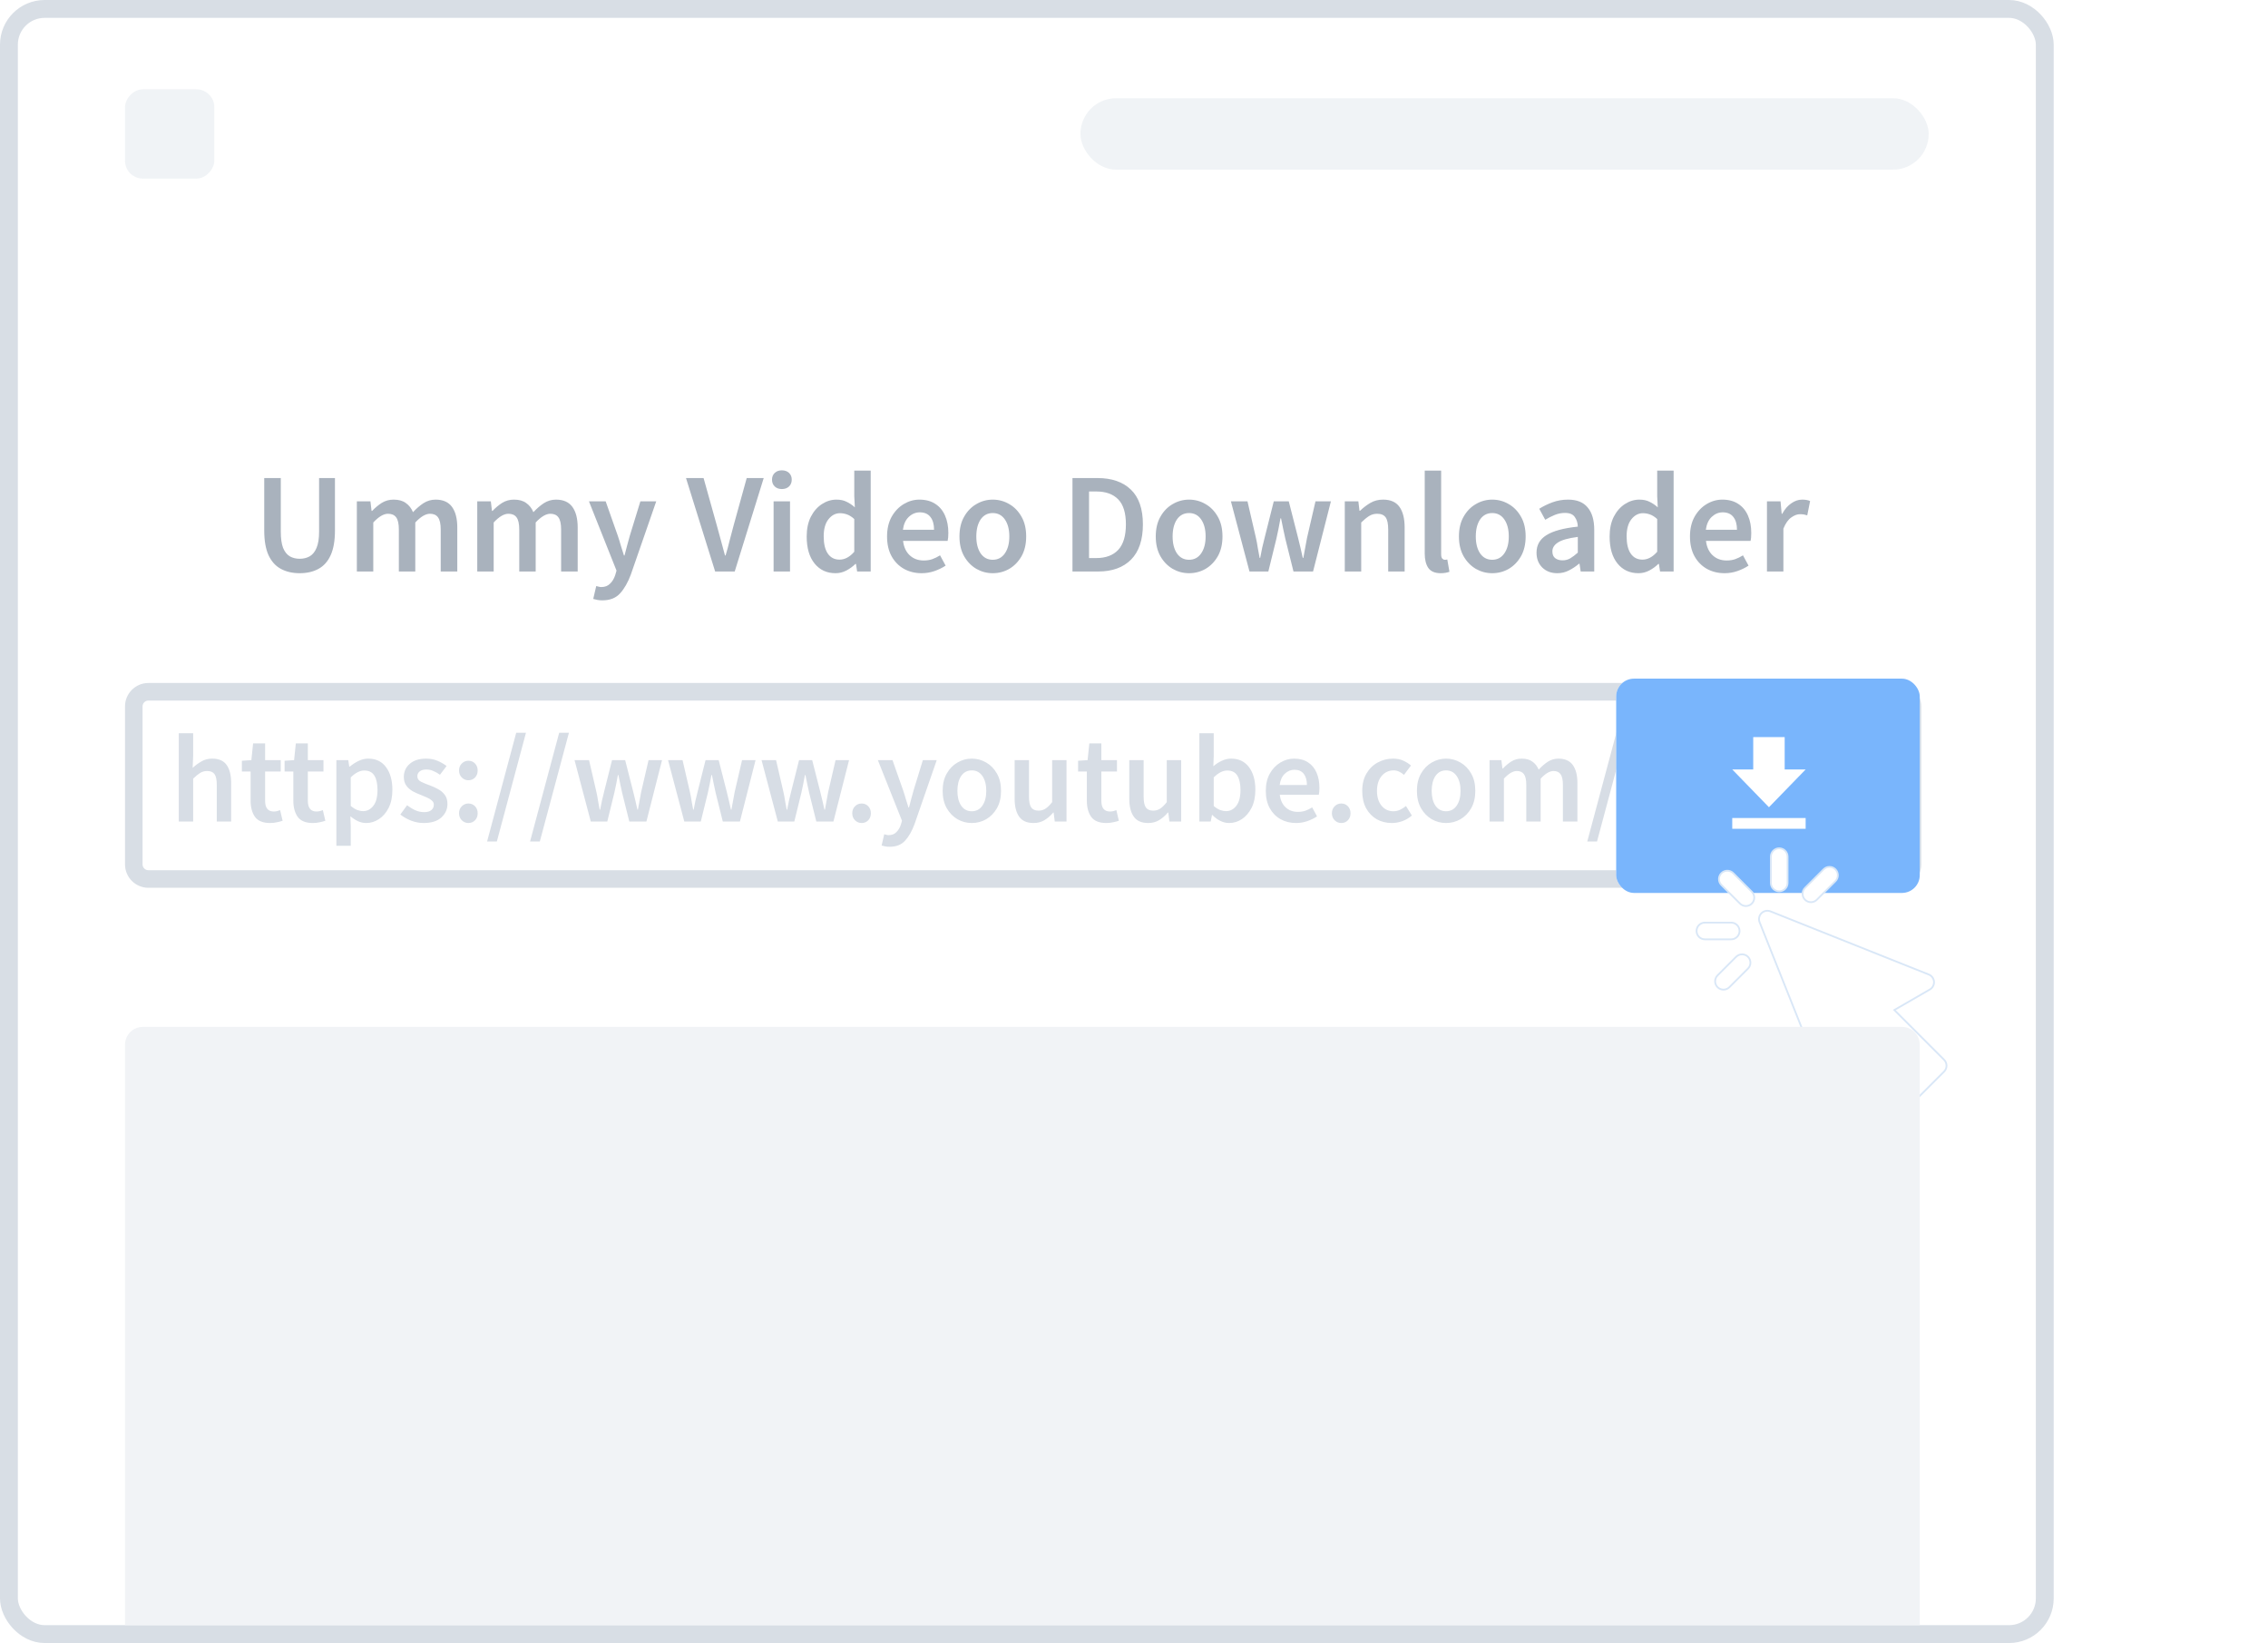 <svg width="254" height="184" viewBox="0 0 254 184" fill="none" xmlns="http://www.w3.org/2000/svg">
<rect x="1" y="1" width="228" height="182" rx="4" fill="white" stroke="#D8DEE5" stroke-width="2"/>
<path fill-rule="evenodd" clip-rule="evenodd" d="M212.547 78.453H16.621C16.259 78.453 15.966 78.746 15.966 79.108V96.801C15.966 97.163 16.259 97.456 16.621 97.456H212.547C212.909 97.456 213.202 97.163 213.202 96.801V79.108C213.202 78.746 212.909 78.453 212.547 78.453ZM16.621 76.487C15.174 76.487 14 77.661 14 79.108V96.801C14 98.248 15.174 99.422 16.621 99.422H212.547C213.995 99.422 215.168 98.248 215.168 96.801V79.108C215.168 77.661 213.995 76.487 212.547 76.487H16.621Z" fill="#D8DEE5"/>
<path d="M20.022 92V82.116H21.632V84.664L21.576 85.994C21.865 85.723 22.187 85.485 22.542 85.28C22.897 85.065 23.307 84.958 23.774 84.958C24.511 84.958 25.048 85.196 25.384 85.672C25.72 86.148 25.888 86.82 25.888 87.688V92H24.278V87.898C24.278 87.329 24.194 86.927 24.026 86.694C23.858 86.461 23.583 86.344 23.2 86.344C22.901 86.344 22.635 86.419 22.402 86.568C22.178 86.708 21.921 86.918 21.632 87.198V92H20.022ZM30.251 92.168C29.457 92.168 28.893 91.939 28.557 91.482C28.23 91.015 28.067 90.413 28.067 89.676V86.4H27.087V85.196L28.151 85.126L28.347 83.25H29.691V85.126H31.441V86.4H29.691V89.676C29.691 90.479 30.013 90.88 30.657 90.88C30.778 90.88 30.904 90.866 31.035 90.838C31.165 90.801 31.277 90.763 31.371 90.726L31.651 91.916C31.464 91.981 31.249 92.037 31.007 92.084C30.773 92.14 30.521 92.168 30.251 92.168ZM35.036 92.168C34.242 92.168 33.678 91.939 33.342 91.482C33.015 91.015 32.852 90.413 32.852 89.676V86.4H31.872V85.196L32.936 85.126L33.132 83.25H34.476V85.126H36.226V86.4H34.476V89.676C34.476 90.479 34.798 90.88 35.442 90.88C35.563 90.88 35.689 90.866 35.82 90.838C35.95 90.801 36.062 90.763 36.156 90.726L36.436 91.916C36.249 91.981 36.035 92.037 35.792 92.084C35.559 92.14 35.306 92.168 35.036 92.168ZM37.672 94.716V85.126H39.002L39.114 85.854H39.17C39.46 85.611 39.782 85.401 40.136 85.224C40.5 85.047 40.869 84.958 41.242 84.958C42.101 84.958 42.764 85.275 43.23 85.91C43.706 86.545 43.944 87.394 43.944 88.458C43.944 89.242 43.804 89.914 43.524 90.474C43.244 91.025 42.88 91.445 42.432 91.734C41.994 92.023 41.518 92.168 41.004 92.168C40.706 92.168 40.407 92.103 40.108 91.972C39.81 91.832 39.52 91.645 39.24 91.412L39.282 92.56V94.716H37.672ZM40.668 90.838C41.126 90.838 41.508 90.637 41.816 90.236C42.124 89.835 42.278 89.247 42.278 88.472C42.278 87.781 42.162 87.245 41.928 86.862C41.695 86.479 41.317 86.288 40.794 86.288C40.309 86.288 39.805 86.545 39.282 87.058V90.264C39.534 90.469 39.777 90.619 40.01 90.712C40.244 90.796 40.463 90.838 40.668 90.838ZM47.438 92.168C46.971 92.168 46.505 92.079 46.038 91.902C45.571 91.715 45.17 91.487 44.834 91.216L45.59 90.18C45.898 90.413 46.206 90.6 46.514 90.74C46.822 90.88 47.149 90.95 47.494 90.95C47.867 90.95 48.143 90.871 48.32 90.712C48.497 90.553 48.586 90.357 48.586 90.124C48.586 89.928 48.511 89.769 48.362 89.648C48.222 89.517 48.04 89.405 47.816 89.312C47.592 89.209 47.359 89.111 47.116 89.018C46.817 88.906 46.519 88.771 46.22 88.612C45.931 88.444 45.693 88.234 45.506 87.982C45.319 87.721 45.226 87.399 45.226 87.016C45.226 86.409 45.45 85.915 45.898 85.532C46.346 85.149 46.953 84.958 47.718 84.958C48.203 84.958 48.637 85.042 49.02 85.21C49.403 85.378 49.734 85.569 50.014 85.784L49.272 86.764C49.029 86.587 48.782 86.447 48.53 86.344C48.287 86.232 48.031 86.176 47.76 86.176C47.415 86.176 47.158 86.251 46.99 86.4C46.822 86.54 46.738 86.717 46.738 86.932C46.738 87.203 46.878 87.408 47.158 87.548C47.438 87.688 47.765 87.823 48.138 87.954C48.455 88.066 48.763 88.206 49.062 88.374C49.361 88.533 49.608 88.743 49.804 89.004C50.009 89.265 50.112 89.611 50.112 90.04C50.112 90.628 49.883 91.132 49.426 91.552C48.969 91.963 48.306 92.168 47.438 92.168ZM52.459 87.38C52.17 87.38 51.923 87.277 51.717 87.072C51.512 86.867 51.409 86.605 51.409 86.288C51.409 85.971 51.512 85.709 51.717 85.504C51.923 85.299 52.17 85.196 52.459 85.196C52.758 85.196 53.005 85.299 53.201 85.504C53.397 85.709 53.495 85.971 53.495 86.288C53.495 86.605 53.397 86.867 53.201 87.072C53.005 87.277 52.758 87.38 52.459 87.38ZM52.459 92.168C52.17 92.168 51.923 92.065 51.717 91.86C51.512 91.655 51.409 91.393 51.409 91.076C51.409 90.759 51.512 90.497 51.717 90.292C51.923 90.087 52.17 89.984 52.459 89.984C52.758 89.984 53.005 90.087 53.201 90.292C53.397 90.497 53.495 90.759 53.495 91.076C53.495 91.393 53.397 91.655 53.201 91.86C53.005 92.065 52.758 92.168 52.459 92.168ZM54.551 94.24L57.813 82.06H58.905L55.643 94.24H54.551ZM59.363 94.24L62.625 82.06H63.717L60.455 94.24H59.363ZM66.164 92L64.344 85.126H65.968L66.794 88.696C66.868 89.023 66.929 89.349 66.976 89.676C67.032 90.003 67.093 90.334 67.158 90.67H67.214C67.279 90.334 67.344 90.003 67.41 89.676C67.484 89.34 67.564 89.013 67.648 88.696L68.544 85.126H70.014L70.924 88.696C71.008 89.023 71.087 89.349 71.162 89.676C71.237 90.003 71.311 90.334 71.386 90.67H71.442C71.507 90.334 71.568 90.003 71.624 89.676C71.68 89.349 71.74 89.023 71.806 88.696L72.632 85.126H74.144L72.394 92H70.476L69.678 88.794C69.603 88.467 69.533 88.145 69.468 87.828C69.403 87.501 69.332 87.156 69.258 86.792H69.202C69.136 87.156 69.071 87.501 69.006 87.828C68.941 88.155 68.871 88.481 68.796 88.808L68.012 92H66.164ZM76.636 92L74.817 85.126H76.441L77.266 88.696C77.341 89.023 77.402 89.349 77.448 89.676C77.504 90.003 77.565 90.334 77.63 90.67H77.686C77.752 90.334 77.817 90.003 77.882 89.676C77.957 89.34 78.037 89.013 78.121 88.696L79.016 85.126H80.487L81.397 88.696C81.481 89.023 81.56 89.349 81.635 89.676C81.709 90.003 81.784 90.334 81.859 90.67H81.915C81.98 90.334 82.04 90.003 82.097 89.676C82.153 89.349 82.213 89.023 82.278 88.696L83.105 85.126H84.617L82.867 92H80.948L80.15 88.794C80.076 88.467 80.006 88.145 79.941 87.828C79.875 87.501 79.805 87.156 79.731 86.792H79.674C79.609 87.156 79.544 87.501 79.478 87.828C79.413 88.155 79.343 88.481 79.269 88.808L78.484 92H76.636ZM87.109 92L85.289 85.126H86.913L87.739 88.696C87.814 89.023 87.874 89.349 87.921 89.676C87.977 90.003 88.038 90.334 88.103 90.67H88.159C88.225 90.334 88.29 90.003 88.355 89.676C88.43 89.34 88.509 89.013 88.593 88.696L89.489 85.126H90.959L91.869 88.696C91.953 89.023 92.032 89.349 92.107 89.676C92.182 90.003 92.257 90.334 92.331 90.67H92.387C92.453 90.334 92.513 90.003 92.569 89.676C92.625 89.349 92.686 89.023 92.751 88.696L93.577 85.126H95.089L93.339 92H91.421L90.623 88.794C90.549 88.467 90.478 88.145 90.413 87.828C90.348 87.501 90.278 87.156 90.203 86.792H90.147C90.082 87.156 90.016 87.501 89.951 87.828C89.886 88.155 89.816 88.481 89.741 88.808L88.957 92H87.109ZM96.496 92.168C96.207 92.168 95.96 92.065 95.754 91.86C95.549 91.655 95.447 91.393 95.447 91.076C95.447 90.759 95.549 90.497 95.754 90.292C95.96 90.087 96.207 89.984 96.496 89.984C96.795 89.984 97.043 90.087 97.239 90.292C97.434 90.497 97.532 90.759 97.532 91.076C97.532 91.393 97.434 91.655 97.239 91.86C97.043 92.065 96.795 92.168 96.496 92.168ZM99.63 94.828C99.444 94.828 99.281 94.814 99.141 94.786C99.001 94.758 98.865 94.725 98.734 94.688L99.028 93.428C99.094 93.447 99.168 93.465 99.252 93.484C99.346 93.512 99.434 93.526 99.519 93.526C99.882 93.526 100.172 93.414 100.386 93.19C100.61 92.975 100.778 92.695 100.89 92.35L101.016 91.916L98.314 85.126H99.953L101.142 88.5C101.245 88.799 101.343 89.116 101.436 89.452C101.539 89.779 101.642 90.105 101.744 90.432H101.8C101.884 90.115 101.968 89.793 102.052 89.466C102.146 89.13 102.234 88.808 102.318 88.5L103.354 85.126H104.908L102.416 92.308C102.127 93.083 101.777 93.694 101.366 94.142C100.956 94.599 100.377 94.828 99.63 94.828ZM108.832 92.168C108.263 92.168 107.731 92.028 107.236 91.748C106.741 91.459 106.34 91.048 106.032 90.516C105.724 89.975 105.57 89.326 105.57 88.57C105.57 87.805 105.724 87.156 106.032 86.624C106.34 86.083 106.741 85.672 107.236 85.392C107.731 85.103 108.263 84.958 108.832 84.958C109.411 84.958 109.947 85.103 110.442 85.392C110.937 85.672 111.338 86.083 111.646 86.624C111.954 87.156 112.108 87.805 112.108 88.57C112.108 89.326 111.954 89.975 111.646 90.516C111.338 91.048 110.937 91.459 110.442 91.748C109.947 92.028 109.411 92.168 108.832 92.168ZM108.832 90.852C109.336 90.852 109.733 90.642 110.022 90.222C110.311 89.802 110.456 89.251 110.456 88.57C110.456 87.879 110.311 87.324 110.022 86.904C109.733 86.484 109.336 86.274 108.832 86.274C108.328 86.274 107.931 86.484 107.642 86.904C107.362 87.324 107.222 87.879 107.222 88.57C107.222 89.251 107.362 89.802 107.642 90.222C107.931 90.642 108.328 90.852 108.832 90.852ZM115.746 92.168C115.008 92.168 114.472 91.93 114.136 91.454C113.8 90.978 113.632 90.306 113.632 89.438V85.126H115.242V89.228C115.242 89.797 115.326 90.199 115.494 90.432C115.662 90.665 115.932 90.782 116.306 90.782C116.604 90.782 116.866 90.707 117.09 90.558C117.323 90.409 117.57 90.166 117.832 89.83V85.126H119.442V92H118.126L118 90.992H117.958C117.659 91.347 117.332 91.631 116.978 91.846C116.623 92.061 116.212 92.168 115.746 92.168ZM123.903 92.168C123.11 92.168 122.545 91.939 122.209 91.482C121.882 91.015 121.719 90.413 121.719 89.676V86.4H120.739V85.196L121.803 85.126L121.999 83.25H123.343V85.126H125.093V86.4H123.343V89.676C123.343 90.479 123.665 90.88 124.309 90.88C124.43 90.88 124.556 90.866 124.687 90.838C124.818 90.801 124.93 90.763 125.023 90.726L125.303 91.916C125.116 91.981 124.902 92.037 124.659 92.084C124.426 92.14 124.174 92.168 123.903 92.168ZM128.584 92.168C127.846 92.168 127.31 91.93 126.974 91.454C126.638 90.978 126.47 90.306 126.47 89.438V85.126H128.08V89.228C128.08 89.797 128.164 90.199 128.332 90.432C128.5 90.665 128.77 90.782 129.144 90.782C129.442 90.782 129.704 90.707 129.928 90.558C130.161 90.409 130.408 90.166 130.67 89.83V85.126H132.28V92H130.964L130.838 90.992H130.796C130.497 91.347 130.17 91.631 129.816 91.846C129.461 92.061 129.05 92.168 128.584 92.168ZM137.651 92.168C136.998 92.168 136.372 91.869 135.775 91.272H135.733L135.593 92H134.319V82.116H135.929V84.664L135.887 85.812C136.176 85.56 136.494 85.355 136.839 85.196C137.184 85.037 137.53 84.958 137.875 84.958C138.734 84.958 139.401 85.275 139.877 85.91C140.353 86.545 140.591 87.389 140.591 88.444C140.591 89.228 140.451 89.9 140.171 90.46C139.891 91.011 139.527 91.435 139.079 91.734C138.64 92.023 138.164 92.168 137.651 92.168ZM137.315 90.838C137.772 90.838 138.155 90.637 138.463 90.236C138.771 89.835 138.925 89.247 138.925 88.472C138.925 87.781 138.808 87.245 138.575 86.862C138.342 86.479 137.964 86.288 137.441 86.288C136.956 86.288 136.452 86.545 135.929 87.058V90.264C136.172 90.469 136.41 90.619 136.643 90.712C136.886 90.796 137.11 90.838 137.315 90.838ZM145.148 92.168C144.513 92.168 143.939 92.028 143.426 91.748C142.912 91.459 142.506 91.048 142.208 90.516C141.909 89.975 141.76 89.326 141.76 88.57C141.76 87.823 141.909 87.179 142.208 86.638C142.516 86.097 142.912 85.681 143.398 85.392C143.883 85.103 144.392 84.958 144.924 84.958C145.549 84.958 146.072 85.098 146.492 85.378C146.912 85.649 147.229 86.031 147.444 86.526C147.658 87.011 147.766 87.576 147.766 88.22C147.766 88.556 147.742 88.817 147.696 89.004H143.328C143.402 89.611 143.622 90.082 143.986 90.418C144.35 90.754 144.807 90.922 145.358 90.922C145.656 90.922 145.932 90.88 146.184 90.796C146.445 90.703 146.702 90.577 146.954 90.418L147.5 91.426C147.173 91.641 146.809 91.818 146.408 91.958C146.006 92.098 145.586 92.168 145.148 92.168ZM143.314 87.912H146.366C146.366 87.38 146.249 86.965 146.016 86.666C145.782 86.358 145.432 86.204 144.966 86.204C144.564 86.204 144.205 86.353 143.888 86.652C143.58 86.941 143.388 87.361 143.314 87.912ZM150.213 92.168C149.924 92.168 149.677 92.065 149.471 91.86C149.266 91.655 149.163 91.393 149.163 91.076C149.163 90.759 149.266 90.497 149.471 90.292C149.677 90.087 149.924 89.984 150.213 89.984C150.512 89.984 150.759 90.087 150.955 90.292C151.151 90.497 151.249 90.759 151.249 91.076C151.249 91.393 151.151 91.655 150.955 91.86C150.759 92.065 150.512 92.168 150.213 92.168ZM155.878 92.168C155.253 92.168 154.688 92.028 154.184 91.748C153.69 91.459 153.293 91.048 152.994 90.516C152.705 89.975 152.56 89.326 152.56 88.57C152.56 87.805 152.719 87.156 153.036 86.624C153.354 86.083 153.774 85.672 154.296 85.392C154.828 85.103 155.398 84.958 156.004 84.958C156.443 84.958 156.826 85.033 157.152 85.182C157.479 85.331 157.768 85.513 158.02 85.728L157.236 86.778C157.059 86.619 156.877 86.498 156.69 86.414C156.504 86.321 156.303 86.274 156.088 86.274C155.538 86.274 155.085 86.484 154.73 86.904C154.385 87.324 154.212 87.879 154.212 88.57C154.212 89.251 154.38 89.802 154.716 90.222C155.062 90.642 155.505 90.852 156.046 90.852C156.317 90.852 156.569 90.796 156.802 90.684C157.045 90.563 157.264 90.423 157.46 90.264L158.118 91.328C157.801 91.608 157.446 91.818 157.054 91.958C156.662 92.098 156.27 92.168 155.878 92.168ZM161.947 92.168C161.378 92.168 160.846 92.028 160.351 91.748C159.857 91.459 159.455 91.048 159.147 90.516C158.839 89.975 158.685 89.326 158.685 88.57C158.685 87.805 158.839 87.156 159.147 86.624C159.455 86.083 159.857 85.672 160.351 85.392C160.846 85.103 161.378 84.958 161.947 84.958C162.526 84.958 163.063 85.103 163.557 85.392C164.052 85.672 164.453 86.083 164.761 86.624C165.069 87.156 165.223 87.805 165.223 88.57C165.223 89.326 165.069 89.975 164.761 90.516C164.453 91.048 164.052 91.459 163.557 91.748C163.063 92.028 162.526 92.168 161.947 92.168ZM161.947 90.852C162.451 90.852 162.848 90.642 163.137 90.222C163.427 89.802 163.571 89.251 163.571 88.57C163.571 87.879 163.427 87.324 163.137 86.904C162.848 86.484 162.451 86.274 161.947 86.274C161.443 86.274 161.047 86.484 160.757 86.904C160.477 87.324 160.337 87.879 160.337 88.57C160.337 89.251 160.477 89.802 160.757 90.222C161.047 90.642 161.443 90.852 161.947 90.852ZM166.817 92V85.126H168.147L168.259 86.064H168.315C168.604 85.756 168.917 85.495 169.253 85.28C169.598 85.065 169.986 84.958 170.415 84.958C170.919 84.958 171.32 85.07 171.619 85.294C171.927 85.509 172.16 85.807 172.319 86.19C172.646 85.835 172.986 85.541 173.341 85.308C173.705 85.075 174.102 84.958 174.531 84.958C175.259 84.958 175.796 85.196 176.141 85.672C176.486 86.148 176.659 86.82 176.659 87.688V92H175.035V87.898C175.035 87.329 174.946 86.927 174.769 86.694C174.601 86.461 174.34 86.344 173.985 86.344C173.556 86.344 173.075 86.629 172.543 87.198V92H170.933V87.898C170.933 87.329 170.844 86.927 170.667 86.694C170.499 86.461 170.233 86.344 169.869 86.344C169.44 86.344 168.959 86.629 168.427 87.198V92H166.817ZM177.762 94.24L181.024 82.06H182.116L178.854 94.24H177.762ZM184.562 92L182.742 85.126H184.366L185.192 88.696C185.267 89.023 185.328 89.349 185.374 89.676C185.43 90.003 185.491 90.334 185.556 90.67H185.612C185.678 90.334 185.743 90.003 185.808 89.676C185.883 89.34 185.962 89.013 186.046 88.696L186.942 85.126H188.412L189.322 88.696C189.406 89.023 189.486 89.349 189.56 89.676C189.635 90.003 189.71 90.334 189.784 90.67H189.84C189.906 90.334 189.966 90.003 190.022 89.676C190.078 89.349 190.139 89.023 190.204 88.696L191.03 85.126H192.542L190.792 92H188.874L188.076 88.794C188.002 88.467 187.932 88.145 187.866 87.828C187.801 87.501 187.731 87.156 187.656 86.792H187.6C187.535 87.156 187.47 87.501 187.404 87.828C187.339 88.155 187.269 88.481 187.194 88.808L186.41 92H184.562Z" fill="#D7DDE5"/>
<rect x="181" y="76" width="34" height="24" rx="2" fill="white"/>
<rect x="181" y="76" width="34" height="24" rx="2" fill="#79B5FC"/>
<g filter="url(#filter0_dd_179_19819)">
<path d="M187.27 95.269C187.534 95.005 187.932 94.923 188.279 95.061L206.006 102.133C206.339 102.266 206.567 102.578 206.593 102.936C206.619 103.293 206.438 103.634 206.127 103.813L202.151 106.109L207.724 111.682C208.089 112.047 208.089 112.64 207.724 113.006L205.005 115.726C204.829 115.901 204.591 116 204.343 116C204.095 116 203.856 115.901 203.681 115.726L198.109 110.153L195.813 114.129C195.634 114.44 195.292 114.62 194.935 114.594C194.577 114.568 194.266 114.34 194.133 114.007L187.062 96.278C186.924 95.931 187.005 95.534 187.27 95.269ZM184.437 100.149C184.802 99.784 185.395 99.784 185.761 100.149C186.126 100.515 186.126 101.108 185.761 101.474L183.68 103.555C183.497 103.737 183.257 103.828 183.018 103.828C182.778 103.828 182.538 103.737 182.355 103.555C181.99 103.189 181.99 102.596 182.355 102.23L184.437 100.149ZM183.88 96.323C184.397 96.323 184.816 96.743 184.816 97.26C184.816 97.777 184.397 98.195 183.88 98.195H180.938C180.42 98.195 180.001 97.777 180.001 97.26C180.001 96.743 180.42 96.323 180.938 96.323H183.88ZM182.787 90.786C183.153 90.421 183.746 90.421 184.111 90.786L186.191 92.867C186.557 93.233 186.557 93.826 186.191 94.191C186.009 94.374 185.769 94.465 185.529 94.465C185.29 94.465 185.05 94.374 184.867 94.191L182.787 92.11C182.422 91.745 182.422 91.152 182.787 90.786ZM194.229 90.356C194.595 89.99 195.188 89.99 195.554 90.356C195.919 90.721 195.919 91.314 195.554 91.68L193.474 93.76C193.291 93.942 193.051 94.034 192.812 94.034C192.572 94.034 192.332 93.943 192.149 93.76C191.784 93.394 191.784 92.801 192.149 92.436L194.229 90.356ZM189.26 88C189.777 88 190.196 88.419 190.196 88.936V91.879C190.196 92.396 189.777 92.815 189.26 92.815C188.743 92.815 188.323 92.396 188.323 91.879V88.936C188.323 88.419 188.743 88 189.26 88Z" fill="white"/>
<path d="M187.27 95.269L187.199 95.199L187.199 95.199L187.27 95.269ZM188.279 95.061L188.242 95.154L188.242 95.154L188.279 95.061ZM206.006 102.133L205.969 102.226L205.969 102.226L206.006 102.133ZM206.593 102.936L206.693 102.928L206.693 102.928L206.593 102.936ZM206.127 103.813L206.177 103.9L206.177 103.9L206.127 103.813ZM202.151 106.109L202.101 106.023L201.989 106.088L202.081 106.18L202.151 106.109ZM207.724 113.006L207.653 112.935L207.653 112.935L207.724 113.006ZM205.005 115.726L205.076 115.796L205.005 115.726ZM204.343 116L204.343 116.1H204.343V116ZM203.681 115.726L203.751 115.655L203.751 115.655L203.681 115.726ZM198.109 110.153L198.18 110.083L198.088 109.99L198.023 110.103L198.109 110.153ZM195.813 114.129L195.727 114.079L195.727 114.079L195.813 114.129ZM194.935 114.594L194.942 114.494L194.942 114.494L194.935 114.594ZM194.133 114.007L194.04 114.044L194.04 114.044L194.133 114.007ZM187.062 96.278L187.155 96.241L187.155 96.241L187.062 96.278ZM184.437 100.149L184.366 100.079L184.366 100.079L184.437 100.149ZM185.761 100.149L185.831 100.079L185.831 100.079L185.761 100.149ZM185.761 101.474L185.831 101.544L185.761 101.474ZM183.68 103.555L183.75 103.625L183.75 103.625L183.68 103.555ZM183.018 103.828L183.018 103.928H183.018V103.828ZM182.355 103.555L182.285 103.625L182.285 103.625L182.355 103.555ZM182.355 102.23L182.285 102.16L182.285 102.16L182.355 102.23ZM183.88 96.323L183.88 96.223H183.88V96.323ZM184.816 97.26L184.916 97.26V97.26H184.816ZM183.88 98.195V98.295H183.88L183.88 98.195ZM180.001 97.26H179.901L179.901 97.26L180.001 97.26ZM182.787 90.786L182.716 90.715L182.716 90.715L182.787 90.786ZM184.111 90.786L184.182 90.715L184.182 90.715L184.111 90.786ZM186.191 92.867L186.121 92.938L186.121 92.938L186.191 92.867ZM186.191 94.191L186.262 94.262L186.262 94.262L186.191 94.191ZM185.529 94.465L185.529 94.565H185.529V94.465ZM184.867 94.191L184.796 94.262L184.796 94.262L184.867 94.191ZM182.787 92.11L182.858 92.04L182.858 92.04L182.787 92.11ZM194.229 90.356L194.159 90.285L194.159 90.285L194.229 90.356ZM195.554 90.356L195.624 90.285L195.624 90.285L195.554 90.356ZM195.554 91.68L195.483 91.609L195.554 91.68ZM193.474 93.76L193.403 93.689L193.474 93.76ZM192.812 94.034V94.134H192.812L192.812 94.034ZM192.149 93.76L192.079 93.831L192.079 93.831L192.149 93.76ZM192.149 92.436L192.079 92.365L192.149 92.436ZM189.26 88L189.26 87.9H189.26V88ZM189.26 92.815V92.915H189.26L189.26 92.815ZM187.27 95.269L187.34 95.34C187.577 95.104 187.932 95.031 188.242 95.154L188.279 95.061L188.316 94.969C187.932 94.815 187.492 94.906 187.199 95.199L187.27 95.269ZM188.279 95.061L188.242 95.154L205.969 102.226L206.006 102.133L206.043 102.04L188.316 94.969L188.279 95.061ZM206.006 102.133L205.969 102.226C206.266 102.344 206.47 102.623 206.493 102.943L206.593 102.936L206.693 102.928C206.664 102.532 206.412 102.187 206.043 102.04L206.006 102.133ZM206.593 102.936L206.493 102.943C206.516 103.262 206.354 103.567 206.077 103.727L206.127 103.813L206.177 103.9C206.521 103.702 206.721 103.324 206.693 102.928L206.593 102.936ZM206.127 103.813L206.077 103.727L202.101 106.023L202.151 106.109L202.201 106.196L206.177 103.9L206.127 103.813ZM202.151 106.109L202.081 106.18L207.653 111.752L207.724 111.682L207.794 111.611L202.222 106.039L202.151 106.109ZM207.724 111.682L207.653 111.752C207.98 112.079 207.979 112.608 207.653 112.935L207.724 113.006L207.794 113.077C208.199 112.672 208.199 112.016 207.794 111.611L207.724 111.682ZM207.724 113.006L207.653 112.935L204.934 115.655L205.005 115.726L205.076 115.796L207.794 113.077L207.724 113.006ZM205.005 115.726L204.934 115.655C204.777 115.812 204.565 115.9 204.343 115.9V116V116.1C204.618 116.1 204.881 115.991 205.076 115.796L205.005 115.726ZM204.343 116L204.343 115.9C204.121 115.9 203.908 115.812 203.751 115.655L203.681 115.726L203.61 115.796C203.804 115.991 204.068 116.1 204.343 116.1L204.343 116ZM203.681 115.726L203.751 115.655L198.18 110.083L198.109 110.153L198.039 110.224L203.61 115.796L203.681 115.726ZM198.109 110.153L198.023 110.103L195.727 114.079L195.813 114.129L195.9 114.179L198.196 110.203L198.109 110.153ZM195.813 114.129L195.727 114.079C195.567 114.356 195.262 114.517 194.942 114.494L194.935 114.594L194.927 114.693C195.323 114.722 195.702 114.523 195.9 114.179L195.813 114.129ZM194.935 114.594L194.942 114.494C194.622 114.471 194.344 114.267 194.226 113.97L194.133 114.007L194.04 114.044C194.187 114.413 194.531 114.665 194.927 114.693L194.935 114.594ZM194.133 114.007L194.226 113.97L187.155 96.241L187.062 96.278L186.97 96.315L194.04 114.044L194.133 114.007ZM187.062 96.278L187.155 96.241C187.032 95.931 187.104 95.577 187.34 95.34L187.27 95.269L187.199 95.199C186.906 95.492 186.816 95.931 186.97 96.315L187.062 96.278ZM184.437 100.149L184.507 100.22C184.834 99.894 185.363 99.894 185.69 100.22L185.761 100.149L185.831 100.079C185.427 99.674 184.771 99.674 184.366 100.079L184.437 100.149ZM185.761 100.149L185.69 100.22C186.017 100.547 186.017 101.076 185.69 101.403L185.761 101.474L185.831 101.544C186.236 101.14 186.236 100.483 185.831 100.079L185.761 100.149ZM185.761 101.474L185.69 101.403L183.609 103.484L183.68 103.555L183.75 103.625L185.831 101.544L185.761 101.474ZM183.68 103.555L183.609 103.484C183.446 103.647 183.232 103.728 183.018 103.728V103.828V103.928C183.282 103.928 183.548 103.828 183.75 103.625L183.68 103.555ZM183.018 103.828L183.018 103.728C182.803 103.728 182.589 103.647 182.426 103.484L182.355 103.555L182.285 103.625C182.487 103.828 182.753 103.928 183.018 103.928L183.018 103.828ZM182.355 103.555L182.426 103.484C182.1 103.158 182.1 102.628 182.426 102.301L182.355 102.23L182.285 102.16C181.881 102.565 181.88 103.221 182.285 103.625L182.355 103.555ZM182.355 102.23L182.426 102.301L184.507 100.22L184.437 100.149L184.366 100.079L182.285 102.16L182.355 102.23ZM183.88 96.323L183.88 96.423C184.342 96.423 184.716 96.798 184.716 97.26H184.816H184.916C184.916 96.688 184.452 96.223 183.88 96.223L183.88 96.323ZM184.816 97.26L184.716 97.26C184.716 97.721 184.342 98.095 183.88 98.095L183.88 98.195L183.88 98.295C184.452 98.295 184.916 97.832 184.916 97.26L184.816 97.26ZM183.88 98.195V98.095H180.938V98.195V98.295H183.88V98.195ZM180.938 98.195V98.095C180.476 98.095 180.101 97.721 180.101 97.26L180.001 97.26L179.901 97.26C179.901 97.832 180.365 98.295 180.938 98.295V98.195ZM180.001 97.26H180.101C180.101 96.798 180.476 96.423 180.938 96.423V96.323V96.223C180.365 96.223 179.901 96.687 179.901 97.26H180.001ZM180.938 96.323V96.423H183.88V96.323V96.223H180.938V96.323ZM182.787 90.786L182.858 90.857C183.185 90.53 183.714 90.531 184.041 90.857L184.111 90.786L184.182 90.715C183.777 90.311 183.121 90.311 182.716 90.715L182.787 90.786ZM184.111 90.786L184.041 90.857L186.121 92.938L186.191 92.867L186.262 92.796L184.182 90.715L184.111 90.786ZM186.191 92.867L186.121 92.938C186.447 93.265 186.447 93.794 186.121 94.121L186.191 94.191L186.262 94.262C186.667 93.857 186.667 93.201 186.262 92.796L186.191 92.867ZM186.191 94.191L186.121 94.121C185.958 94.284 185.743 94.365 185.529 94.365V94.465V94.565C185.794 94.565 186.06 94.464 186.262 94.262L186.191 94.191ZM185.529 94.465L185.529 94.365C185.315 94.365 185.101 94.284 184.938 94.121L184.867 94.191L184.796 94.262C184.999 94.464 185.264 94.565 185.529 94.565L185.529 94.465ZM184.867 94.191L184.938 94.121L182.858 92.04L182.787 92.11L182.716 92.181L184.796 94.262L184.867 94.191ZM182.787 92.11L182.858 92.04C182.531 91.713 182.531 91.183 182.858 90.857L182.787 90.786L182.716 90.715C182.312 91.12 182.312 91.776 182.716 92.181L182.787 92.11ZM194.229 90.356L194.3 90.426C194.627 90.1 195.156 90.1 195.483 90.426L195.554 90.356L195.624 90.285C195.22 89.88 194.563 89.88 194.159 90.285L194.229 90.356ZM195.554 90.356L195.483 90.426C195.81 90.753 195.81 91.282 195.483 91.609L195.554 91.68L195.624 91.75C196.029 91.346 196.029 90.689 195.624 90.285L195.554 90.356ZM195.554 91.68L195.483 91.609L193.403 93.689L193.474 93.76L193.544 93.831L195.624 91.75L195.554 91.68ZM193.474 93.76L193.403 93.689C193.24 93.852 193.026 93.934 192.812 93.934L192.812 94.034L192.812 94.134C193.077 94.134 193.342 94.033 193.544 93.831L193.474 93.76ZM192.812 94.034V93.934C192.597 93.934 192.384 93.852 192.22 93.689L192.149 93.76L192.079 93.831C192.281 94.033 192.546 94.134 192.812 94.134V94.034ZM192.149 93.76L192.22 93.689C191.894 93.362 191.893 92.833 192.22 92.506L192.149 92.436L192.079 92.365C191.674 92.77 191.674 93.426 192.079 93.831L192.149 93.76ZM192.149 92.436L192.22 92.506L194.3 90.426L194.229 90.356L194.159 90.285L192.079 92.365L192.149 92.436ZM189.26 88L189.26 88.1C189.722 88.1 190.096 88.475 190.096 88.936H190.196H190.296C190.296 88.364 189.832 87.9 189.26 87.9L189.26 88ZM190.196 88.936H190.096V91.879H190.196H190.296V88.936H190.196ZM190.196 91.879H190.096C190.096 92.341 189.722 92.715 189.26 92.715L189.26 92.815L189.26 92.915C189.832 92.915 190.296 92.451 190.296 91.879H190.196ZM189.26 92.815V92.715C188.798 92.715 188.423 92.341 188.423 91.879H188.323H188.223C188.223 92.451 188.687 92.915 189.26 92.915V92.815ZM188.323 91.879H188.423V88.936H188.323H188.223V91.879H188.323ZM188.323 88.936H188.423C188.423 88.475 188.798 88.1 189.26 88.1V88V87.9C188.688 87.9 188.223 88.364 188.223 88.936H188.323Z" fill="#D9E7F7"/>
</g>
<path fill-rule="evenodd" clip-rule="evenodd" d="M199.871 86.171H202.219L198.11 90.401L194.001 86.171H196.349V82.545H199.871V86.171ZM202.219 92.818H194V91.609H202.219V92.818Z" fill="white"/>
<path d="M33.56 64.192C32.761 64.192 32.062 64.032 31.465 63.712C30.867 63.392 30.403 62.88 30.073 62.176C29.753 61.472 29.593 60.549 29.593 59.408V53.536H31.448V59.552C31.448 60.309 31.534 60.912 31.704 61.36C31.886 61.797 32.136 62.112 32.456 62.304C32.776 62.485 33.145 62.576 33.56 62.576C33.987 62.576 34.361 62.485 34.681 62.304C35.011 62.112 35.267 61.797 35.449 61.36C35.641 60.912 35.736 60.309 35.736 59.552V53.536H37.513V59.408C37.513 60.549 37.352 61.472 37.032 62.176C36.712 62.88 36.254 63.392 35.657 63.712C35.07 64.032 34.371 64.192 33.56 64.192ZM39.965 64V56.144H41.485L41.613 57.216H41.677C42.008 56.864 42.365 56.565 42.749 56.32C43.144 56.075 43.586 55.952 44.077 55.952C44.653 55.952 45.111 56.08 45.453 56.336C45.805 56.581 46.072 56.923 46.253 57.36C46.626 56.955 47.016 56.619 47.421 56.352C47.837 56.085 48.29 55.952 48.781 55.952C49.613 55.952 50.226 56.224 50.621 56.768C51.016 57.312 51.213 58.08 51.213 59.072V64H49.357V59.312C49.357 58.661 49.255 58.203 49.053 57.936C48.861 57.669 48.562 57.536 48.157 57.536C47.666 57.536 47.117 57.861 46.509 58.512V64H44.669V59.312C44.669 58.661 44.568 58.203 44.365 57.936C44.173 57.669 43.869 57.536 43.453 57.536C42.962 57.536 42.413 57.861 41.805 58.512V64H39.965ZM53.449 64V56.144H54.969L55.097 57.216H55.161C55.492 56.864 55.849 56.565 56.233 56.32C56.628 56.075 57.071 55.952 57.561 55.952C58.137 55.952 58.596 56.08 58.937 56.336C59.289 56.581 59.556 56.923 59.737 57.36C60.111 56.955 60.5 56.619 60.905 56.352C61.321 56.085 61.775 55.952 62.265 55.952C63.097 55.952 63.711 56.224 64.105 56.768C64.5 57.312 64.697 58.08 64.697 59.072V64H62.841V59.312C62.841 58.661 62.74 58.203 62.537 57.936C62.345 57.669 62.047 57.536 61.641 57.536C61.151 57.536 60.601 57.861 59.993 58.512V64H58.153V59.312C58.153 58.661 58.052 58.203 57.849 57.936C57.657 57.669 57.353 57.536 56.937 57.536C56.447 57.536 55.897 57.861 55.289 58.512V64H53.449ZM67.462 67.232C67.248 67.232 67.062 67.216 66.902 67.184C66.742 67.152 66.587 67.115 66.438 67.072L66.774 65.632C66.848 65.653 66.934 65.675 67.03 65.696C67.136 65.728 67.238 65.744 67.334 65.744C67.75 65.744 68.08 65.616 68.326 65.36C68.582 65.115 68.774 64.795 68.902 64.4L69.046 63.904L65.958 56.144H67.83L69.19 60C69.307 60.341 69.419 60.704 69.526 61.088C69.643 61.461 69.76 61.835 69.878 62.208H69.942C70.038 61.845 70.134 61.477 70.23 61.104C70.336 60.72 70.438 60.352 70.534 60L71.718 56.144H73.494L70.646 64.352C70.315 65.237 69.915 65.936 69.446 66.448C68.976 66.971 68.315 67.232 67.462 67.232ZM80.091 64L76.827 53.536H78.795L80.267 58.8C80.437 59.387 80.592 59.952 80.731 60.496C80.869 61.04 81.024 61.611 81.195 62.208H81.259C81.44 61.611 81.595 61.04 81.723 60.496C81.861 59.952 82.011 59.387 82.171 58.8L83.627 53.536H85.531L82.283 64H80.091ZM86.637 64V56.144H88.477V64H86.637ZM87.565 54.768C87.234 54.768 86.967 54.672 86.765 54.48C86.562 54.288 86.461 54.032 86.461 53.712C86.461 53.403 86.562 53.152 86.765 52.96C86.967 52.768 87.234 52.672 87.565 52.672C87.895 52.672 88.162 52.768 88.365 52.96C88.567 53.152 88.669 53.403 88.669 53.712C88.669 54.032 88.567 54.288 88.365 54.48C88.162 54.672 87.895 54.768 87.565 54.768ZM93.576 64.192C92.595 64.192 91.811 63.829 91.224 63.104C90.638 62.379 90.344 61.371 90.344 60.08C90.344 59.227 90.499 58.491 90.808 57.872C91.128 57.253 91.544 56.779 92.056 56.448C92.568 56.117 93.107 55.952 93.672 55.952C94.12 55.952 94.499 56.032 94.808 56.192C95.128 56.341 95.438 56.549 95.736 56.816L95.672 55.552V52.704H97.512V64H95.992L95.864 63.152H95.8C95.512 63.44 95.176 63.685 94.792 63.888C94.408 64.091 94.003 64.192 93.576 64.192ZM94.024 62.672C94.611 62.672 95.16 62.379 95.672 61.792V58.128C95.406 57.883 95.139 57.712 94.872 57.616C94.606 57.52 94.339 57.472 94.072 57.472C93.571 57.472 93.139 57.701 92.776 58.16C92.424 58.608 92.248 59.243 92.248 60.064C92.248 60.907 92.403 61.552 92.712 62C93.022 62.448 93.459 62.672 94.024 62.672ZM103.216 64.192C102.49 64.192 101.834 64.032 101.248 63.712C100.661 63.381 100.197 62.912 99.856 62.304C99.514 61.685 99.344 60.944 99.344 60.08C99.344 59.227 99.514 58.491 99.856 57.872C100.208 57.253 100.661 56.779 101.216 56.448C101.77 56.117 102.352 55.952 102.96 55.952C103.674 55.952 104.272 56.112 104.752 56.432C105.232 56.741 105.594 57.179 105.84 57.744C106.085 58.299 106.208 58.944 106.208 59.68C106.208 60.064 106.181 60.363 106.128 60.576H101.136C101.221 61.269 101.472 61.808 101.888 62.192C102.304 62.576 102.826 62.768 103.456 62.768C103.797 62.768 104.112 62.72 104.4 62.624C104.698 62.517 104.992 62.373 105.28 62.192L105.904 63.344C105.53 63.589 105.114 63.792 104.656 63.952C104.197 64.112 103.717 64.192 103.216 64.192ZM101.12 59.328H104.608C104.608 58.72 104.474 58.245 104.208 57.904C103.941 57.552 103.541 57.376 103.008 57.376C102.549 57.376 102.138 57.547 101.776 57.888C101.424 58.219 101.205 58.699 101.12 59.328ZM111.181 64.192C110.53 64.192 109.922 64.032 109.357 63.712C108.792 63.381 108.333 62.912 107.981 62.304C107.629 61.685 107.453 60.944 107.453 60.08C107.453 59.205 107.629 58.464 107.981 57.856C108.333 57.237 108.792 56.768 109.357 56.448C109.922 56.117 110.53 55.952 111.181 55.952C111.842 55.952 112.456 56.117 113.021 56.448C113.586 56.768 114.045 57.237 114.397 57.856C114.749 58.464 114.925 59.205 114.925 60.08C114.925 60.944 114.749 61.685 114.397 62.304C114.045 62.912 113.586 63.381 113.021 63.712C112.456 64.032 111.842 64.192 111.181 64.192ZM111.181 62.688C111.757 62.688 112.21 62.448 112.541 61.968C112.872 61.488 113.037 60.859 113.037 60.08C113.037 59.291 112.872 58.656 112.541 58.176C112.21 57.696 111.757 57.456 111.181 57.456C110.605 57.456 110.152 57.696 109.821 58.176C109.501 58.656 109.341 59.291 109.341 60.08C109.341 60.859 109.501 61.488 109.821 61.968C110.152 62.448 110.605 62.688 111.181 62.688ZM120.109 64V53.536H122.909C124.509 53.536 125.757 53.968 126.653 54.832C127.549 55.696 127.997 56.992 127.997 58.72C127.997 60.459 127.555 61.776 126.669 62.672C125.784 63.557 124.563 64 123.005 64H120.109ZM121.965 62.496H122.781C123.837 62.496 124.653 62.192 125.229 61.584C125.805 60.965 126.093 60.011 126.093 58.72C126.093 57.44 125.805 56.507 125.229 55.92C124.653 55.333 123.837 55.04 122.781 55.04H121.965V62.496ZM133.165 64.192C132.515 64.192 131.907 64.032 131.341 63.712C130.776 63.381 130.317 62.912 129.965 62.304C129.613 61.685 129.437 60.944 129.437 60.08C129.437 59.205 129.613 58.464 129.965 57.856C130.317 57.237 130.776 56.768 131.341 56.448C131.907 56.117 132.515 55.952 133.165 55.952C133.827 55.952 134.44 56.117 135.005 56.448C135.571 56.768 136.029 57.237 136.381 57.856C136.733 58.464 136.909 59.205 136.909 60.08C136.909 60.944 136.733 61.685 136.381 62.304C136.029 62.912 135.571 63.381 135.005 63.712C134.44 64.032 133.827 64.192 133.165 64.192ZM133.165 62.688C133.741 62.688 134.195 62.448 134.525 61.968C134.856 61.488 135.021 60.859 135.021 60.08C135.021 59.291 134.856 58.656 134.525 58.176C134.195 57.696 133.741 57.456 133.165 57.456C132.589 57.456 132.136 57.696 131.805 58.176C131.485 58.656 131.325 59.291 131.325 60.08C131.325 60.859 131.485 61.488 131.805 61.968C132.136 62.448 132.589 62.688 133.165 62.688ZM139.933 64L137.853 56.144H139.709L140.653 60.224C140.738 60.597 140.807 60.971 140.861 61.344C140.925 61.717 140.994 62.096 141.069 62.48H141.133C141.207 62.096 141.282 61.717 141.357 61.344C141.442 60.96 141.533 60.587 141.629 60.224L142.653 56.144H144.333L145.373 60.224C145.469 60.597 145.559 60.971 145.645 61.344C145.73 61.717 145.815 62.096 145.901 62.48H145.965C146.039 62.096 146.109 61.717 146.173 61.344C146.237 60.971 146.306 60.597 146.381 60.224L147.325 56.144H149.053L147.053 64H144.861L143.949 60.336C143.863 59.963 143.783 59.595 143.709 59.232C143.634 58.859 143.554 58.464 143.469 58.048H143.405C143.33 58.464 143.255 58.859 143.181 59.232C143.106 59.605 143.026 59.979 142.941 60.352L142.045 64H139.933ZM150.606 64V56.144H152.126L152.254 57.2H152.318C152.67 56.859 153.054 56.565 153.47 56.32C153.886 56.075 154.36 55.952 154.894 55.952C155.736 55.952 156.35 56.224 156.734 56.768C157.118 57.312 157.31 58.08 157.31 59.072V64H155.47V59.312C155.47 58.661 155.374 58.203 155.182 57.936C154.99 57.669 154.675 57.536 154.238 57.536C153.896 57.536 153.592 57.621 153.326 57.792C153.07 57.952 152.776 58.192 152.446 58.512V64H150.606ZM161.351 64.192C160.7 64.192 160.236 63.995 159.959 63.6C159.692 63.205 159.559 62.667 159.559 61.984V52.704H161.399V62.08C161.399 62.304 161.441 62.464 161.527 62.56C161.612 62.645 161.703 62.688 161.799 62.688C161.841 62.688 161.879 62.688 161.911 62.688C161.953 62.677 162.012 62.667 162.087 62.656L162.327 64.032C162.22 64.075 162.081 64.112 161.911 64.144C161.751 64.176 161.564 64.192 161.351 64.192ZM167.118 64.192C166.468 64.192 165.86 64.032 165.294 63.712C164.729 63.381 164.27 62.912 163.918 62.304C163.566 61.685 163.39 60.944 163.39 60.08C163.39 59.205 163.566 58.464 163.918 57.856C164.27 57.237 164.729 56.768 165.294 56.448C165.86 56.117 166.468 55.952 167.118 55.952C167.78 55.952 168.393 56.117 168.958 56.448C169.524 56.768 169.982 57.237 170.334 57.856C170.686 58.464 170.862 59.205 170.862 60.08C170.862 60.944 170.686 61.685 170.334 62.304C169.982 62.912 169.524 63.381 168.958 63.712C168.393 64.032 167.78 64.192 167.118 64.192ZM167.118 62.688C167.694 62.688 168.148 62.448 168.478 61.968C168.809 61.488 168.974 60.859 168.974 60.08C168.974 59.291 168.809 58.656 168.478 58.176C168.148 57.696 167.694 57.456 167.118 57.456C166.542 57.456 166.089 57.696 165.758 58.176C165.438 58.656 165.278 59.291 165.278 60.08C165.278 60.859 165.438 61.488 165.758 61.968C166.089 62.448 166.542 62.688 167.118 62.688ZM174.4 64.192C173.717 64.192 173.157 63.979 172.72 63.552C172.293 63.125 172.08 62.571 172.08 61.888C172.08 61.045 172.448 60.395 173.184 59.936C173.92 59.467 175.093 59.147 176.704 58.976C176.693 58.56 176.581 58.203 176.368 57.904C176.165 57.595 175.797 57.44 175.264 57.44C174.88 57.44 174.501 57.515 174.128 57.664C173.765 57.813 173.408 57.995 173.056 58.208L172.384 56.976C172.821 56.699 173.312 56.459 173.856 56.256C174.411 56.053 174.997 55.952 175.616 55.952C176.597 55.952 177.328 56.245 177.808 56.832C178.299 57.408 178.544 58.245 178.544 59.344V64H177.024L176.896 63.136H176.832C176.48 63.435 176.101 63.685 175.696 63.888C175.301 64.091 174.869 64.192 174.4 64.192ZM174.992 62.752C175.312 62.752 175.6 62.677 175.856 62.528C176.123 62.368 176.405 62.155 176.704 61.888V60.128C175.637 60.267 174.896 60.475 174.48 60.752C174.064 61.019 173.856 61.349 173.856 61.744C173.856 62.096 173.963 62.352 174.176 62.512C174.389 62.672 174.661 62.752 174.992 62.752ZM183.498 64.192C182.517 64.192 181.733 63.829 181.146 63.104C180.559 62.379 180.266 61.371 180.266 60.08C180.266 59.227 180.421 58.491 180.73 57.872C181.05 57.253 181.466 56.779 181.978 56.448C182.49 56.117 183.029 55.952 183.594 55.952C184.042 55.952 184.421 56.032 184.73 56.192C185.05 56.341 185.359 56.549 185.658 56.816L185.594 55.552V52.704H187.434V64H185.914L185.786 63.152H185.722C185.434 63.44 185.098 63.685 184.714 63.888C184.33 64.091 183.925 64.192 183.498 64.192ZM183.946 62.672C184.533 62.672 185.082 62.379 185.594 61.792V58.128C185.327 57.883 185.061 57.712 184.794 57.616C184.527 57.52 184.261 57.472 183.994 57.472C183.493 57.472 183.061 57.701 182.698 58.16C182.346 58.608 182.17 59.243 182.17 60.064C182.17 60.907 182.325 61.552 182.634 62C182.943 62.448 183.381 62.672 183.946 62.672ZM193.137 64.192C192.412 64.192 191.756 64.032 191.169 63.712C190.583 63.381 190.119 62.912 189.777 62.304C189.436 61.685 189.265 60.944 189.265 60.08C189.265 59.227 189.436 58.491 189.777 57.872C190.129 57.253 190.583 56.779 191.137 56.448C191.692 56.117 192.273 55.952 192.881 55.952C193.596 55.952 194.193 56.112 194.673 56.432C195.153 56.741 195.516 57.179 195.761 57.744C196.007 58.299 196.129 58.944 196.129 59.68C196.129 60.064 196.103 60.363 196.049 60.576H191.057C191.143 61.269 191.393 61.808 191.809 62.192C192.225 62.576 192.748 62.768 193.377 62.768C193.719 62.768 194.033 62.72 194.321 62.624C194.62 62.517 194.913 62.373 195.201 62.192L195.825 63.344C195.452 63.589 195.036 63.792 194.577 63.952C194.119 64.112 193.639 64.192 193.137 64.192ZM191.041 59.328H194.529C194.529 58.72 194.396 58.245 194.129 57.904C193.863 57.552 193.463 57.376 192.929 57.376C192.471 57.376 192.06 57.547 191.697 57.888C191.345 58.219 191.127 58.699 191.041 59.328ZM197.887 64V56.144H199.407L199.535 57.536H199.599C199.876 57.024 200.212 56.635 200.607 56.368C201.001 56.091 201.407 55.952 201.823 55.952C202.196 55.952 202.495 56.005 202.719 56.112L202.399 57.712C202.26 57.669 202.132 57.637 202.015 57.616C201.897 57.595 201.753 57.584 201.583 57.584C201.273 57.584 200.948 57.707 200.607 57.952C200.265 58.187 199.972 58.603 199.727 59.2V64H197.887Z" fill="#A9B2BD"/>
<rect opacity="0.2" x="121" y="11" width="95" height="8" rx="4" fill="#B8C3D2"/>
<path d="M14 182H215V117C215 115.895 214.105 115 213 115H16C14.895 115 14 115.895 14 117V182Z" fill="#F1F3F6"/>
<rect opacity="0.2" width="10" height="10" rx="2" transform="matrix(1 0 0 -1 14 20)" fill="#B8C3D2"/>
<defs>
<filter id="filter0_dd_179_19819" x="144.901" y="49.9" width="108.197" height="108.199" filterUnits="userSpaceOnUse" color-interpolation-filters="sRGB">
<feFlood flood-opacity="0" result="BackgroundImageFix"/>
<feColorMatrix in="SourceAlpha" type="matrix" values="0 0 0 0 0 0 0 0 0 0 0 0 0 0 0 0 0 0 127 0" result="hardAlpha"/>
<feOffset dx="5" dy="2"/>
<feGaussianBlur stdDeviation="20"/>
<feColorMatrix type="matrix" values="0 0 0 0 0 0 0 0 0 0.461 0 0 0 0 1 0 0 0 0.66 0"/>
<feBlend mode="normal" in2="BackgroundImageFix" result="effect1_dropShadow_179_19819"/>
<feColorMatrix in="SourceAlpha" type="matrix" values="0 0 0 0 0 0 0 0 0 0 0 0 0 0 0 0 0 0 127 0" result="hardAlpha"/>
<feOffset dx="5" dy="5"/>
<feGaussianBlur stdDeviation="5"/>
<feColorMatrix type="matrix" values="0 0 0 0 0.383 0 0 0 0 0.361 0 0 0 0 0.361 0 0 0 0.08 0"/>
<feBlend mode="normal" in2="effect1_dropShadow_179_19819" result="effect2_dropShadow_179_19819"/>
<feBlend mode="normal" in="SourceGraphic" in2="effect2_dropShadow_179_19819" result="shape"/>
</filter>
</defs>
</svg>
